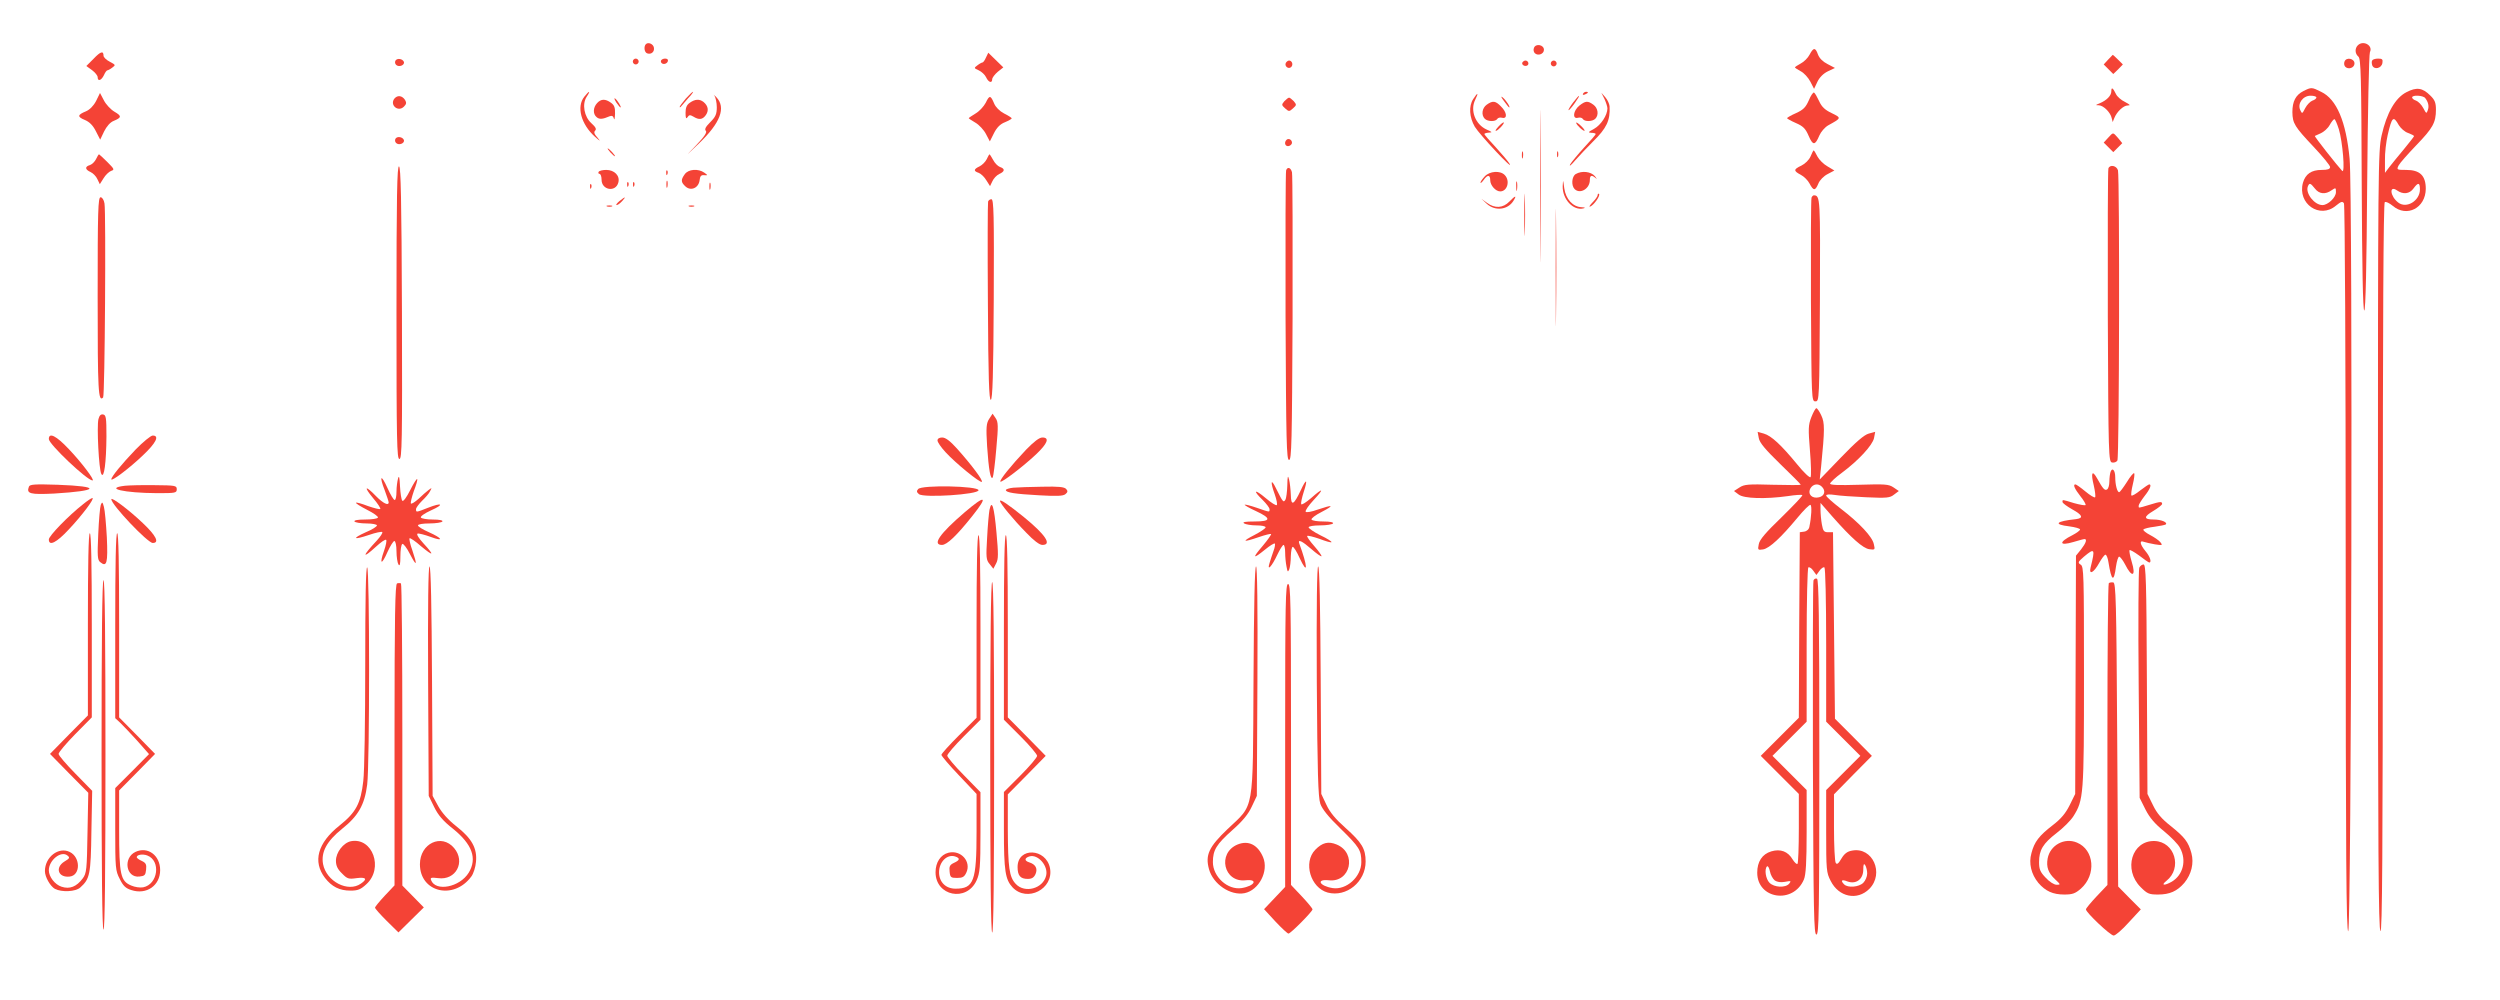 <?xml version="1.0" standalone="no"?>
<!DOCTYPE svg PUBLIC "-//W3C//DTD SVG 20010904//EN"
 "http://www.w3.org/TR/2001/REC-SVG-20010904/DTD/svg10.dtd">
<svg version="1.0" xmlns="http://www.w3.org/2000/svg"
 width="1280pt" height="512pt" viewBox="0 0 1280 512"
 preserveAspectRatio="xMidYMid meet">
<g transform="translate(0,512) scale(0.1,-0.1)"
fill="#f44336" stroke="none">
<path d="M3307 4894 c-12 -12 -8 -42 6 -47 21 -8 39 8 35 29 -3 19 -29 30 -41
18z"/>
<path d="M12072 4888 c-16 -16 -15 -43 3 -58 13 -11 15 -100 17 -656 2 -421 6
-644 13 -644 7 0 12 227 15 652 3 359 9 661 14 671 17 34 -34 63 -62 35z"/>
<path d="M7854 4875 c-4 -9 -2 -21 4 -27 16 -16 47 -5 47 17 0 26 -42 34 -51
10z"/>
<path d="M9265 4840 c-8 -16 -29 -37 -45 -45 -17 -9 -30 -18 -30 -20 0 -2 13
-11 30 -20 16 -8 38 -32 49 -53 l19 -37 17 36 c11 23 31 43 54 54 l36 17 -38
20 c-24 12 -42 30 -49 49 -13 37 -23 37 -43 -1z"/>
<path d="M479 4819 l-37 -37 29 -21 c16 -12 29 -28 29 -36 0 -24 19 -17 32 10
6 14 14 25 18 25 3 0 15 6 25 14 18 13 17 14 -13 30 -18 9 -32 23 -32 31 0 26
-15 22 -51 -16z"/>
<path d="M5048 4825 c-6 -14 -14 -25 -18 -25 -3 0 -15 -6 -25 -14 -19 -14 -19
-15 6 -26 15 -7 32 -23 38 -36 12 -26 31 -32 31 -10 0 8 13 25 28 38 l29 23
-39 38 -38 37 -12 -25z"/>
<path d="M10793 4814 l-22 -24 24 -24 25 -25 25 24 24 25 -25 25 c-14 14 -26
25 -27 24 -1 -1 -12 -12 -24 -25z"/>
<path d="M2025 4810 c-4 -7 -3 -16 3 -22 14 -14 45 -2 40 15 -6 16 -34 21 -43
7z"/>
<path d="M3240 4805 c0 -8 7 -15 15 -15 8 0 15 7 15 15 0 8 -7 15 -15 15 -8 0
-15 -7 -15 -15z"/>
<path d="M3385 4811 c-3 -5 -1 -12 5 -16 12 -7 30 2 30 16 0 12 -27 12 -35 0z"/>
<path d="M12004 4805 c-4 -9 -2 -21 4 -27 16 -16 47 -5 47 17 0 26 -42 34 -51
10z"/>
<path d="M12146 4811 c-4 -5 -3 -17 0 -26 10 -24 48 -15 52 13 3 18 -1 22 -22
22 -14 0 -27 -4 -30 -9z"/>
<path d="M6584 4799 c-10 -17 13 -36 27 -22 12 12 4 33 -11 33 -5 0 -12 -5
-16 -11z"/>
<path d="M7795 4801 c-7 -12 12 -24 25 -16 11 7 4 25 -10 25 -5 0 -11 -4 -15
-9z"/>
<path d="M7940 4795 c0 -8 7 -15 15 -15 8 0 15 7 15 15 0 8 -7 15 -15 15 -8 0
-15 -7 -15 -15z"/>
<path d="M7885 4165 c0 -346 1 -487 2 -312 2 175 2 459 0 630 -1 172 -2 29 -2
-318z"/>
<path d="M10810 4653 c0 -23 -24 -47 -60 -62 -22 -9 -23 -10 -4 -10 24 -1 60
-37 66 -66 l5 -20 8 20 c13 33 47 65 69 65 16 0 12 4 -14 18 -19 9 -40 27 -46
40 -16 33 -24 38 -24 15z"/>
<path d="M11794 4654 c-40 -20 -57 -53 -57 -108 1 -58 11 -74 109 -178 46 -49
84 -95 84 -103 0 -11 -12 -15 -43 -15 -53 0 -83 -21 -96 -66 -29 -107 86 -187
169 -117 26 21 33 24 41 12 5 -8 9 -796 9 -1872 0 -1483 3 -1858 13 -1855 16
6 24 3782 7 3955 -18 190 -66 305 -146 343 -48 24 -50 24 -90 4z m66 -33 c0
-5 -9 -13 -20 -16 -11 -4 -28 -21 -37 -38 -16 -31 -16 -31 -26 -10 -15 33 14
73 53 73 17 0 30 -4 30 -9z m115 -163 c19 -62 33 -228 17 -213 -22 23 -144
177 -140 179 1 1 16 7 31 14 15 7 36 25 45 42 9 16 20 30 24 30 4 0 14 -24 23
-52z m-123 -303 c22 -29 54 -32 86 -9 21 14 22 14 22 -10 0 -27 -41 -66 -69
-66 -41 0 -88 60 -75 95 8 20 13 19 36 -10z"/>
<path d="M12321 4648 c-57 -29 -101 -106 -127 -221 -18 -79 -19 -160 -19
-2076 0 -1587 3 -1995 13 -1998 9 -4 12 373 12 1861 0 1257 3 1867 10 1871 6
4 24 -5 41 -19 72 -61 168 -11 169 87 0 68 -30 97 -100 97 -49 0 -50 1 -39 23
6 12 47 58 90 103 85 88 101 116 101 183 0 35 -6 50 -29 72 -40 40 -70 44
-122 17z m96 -30 c16 -21 21 -42 13 -63 -6 -18 -8 -17 -23 12 -9 17 -26 34
-37 38 -11 3 -20 11 -20 16 0 14 56 11 67 -3z m-135 -139 c10 -16 31 -35 48
-40 16 -6 30 -13 30 -16 0 -2 -24 -33 -52 -67 -29 -35 -63 -76 -75 -92 l-22
-29 0 65 c-1 36 6 94 14 129 22 94 29 100 57 50z m108 -329 c0 -58 -69 -100
-111 -67 -42 32 -48 91 -6 62 31 -22 64 -18 84 10 24 33 33 31 33 -5z"/>
<path d="M2991 4624 c-40 -51 -16 -140 55 -204 26 -23 31 -26 15 -7 -18 20
-22 30 -14 38 8 8 3 18 -19 38 -37 33 -49 98 -24 136 22 33 13 32 -13 -1z"/>
<path d="M3511 4615 c-17 -20 -31 -39 -31 -42 0 -4 3 -3 8 3 4 5 20 24 36 42
17 17 27 32 24 32 -3 0 -20 -16 -37 -35z"/>
<path d="M3658 4630 c6 -9 12 -36 12 -59 0 -35 -6 -49 -33 -76 -24 -24 -31
-37 -23 -45 7 -7 -7 -29 -49 -73 -59 -61 -58 -61 13 8 111 106 140 184 90 237
-13 13 -17 17 -10 8z"/>
<path d="M8105 4640 c-3 -6 1 -7 9 -4 18 7 21 14 7 14 -6 0 -13 -4 -16 -10z"/>
<path d="M9261 4606 c-16 -36 -28 -48 -65 -65 -25 -11 -46 -23 -46 -26 0 -3
20 -14 45 -25 37 -16 49 -28 65 -65 22 -51 33 -51 55 1 8 19 28 42 45 52 69
38 69 38 18 63 -34 16 -51 32 -64 61 -10 21 -21 41 -26 44 -4 3 -17 -15 -27
-40z"/>
<path d="M492 4603 c-13 -25 -33 -45 -52 -53 -44 -18 -45 -28 -6 -44 24 -10
42 -28 57 -58 l22 -43 20 42 c13 26 31 47 49 54 41 17 42 25 4 47 -19 11 -44
38 -54 58 l-20 38 -20 -41z"/>
<path d="M7543 4613 c-24 -36 -20 -94 8 -142 25 -41 198 -226 179 -191 -6 11
-38 49 -70 84 -33 35 -60 66 -60 70 0 3 10 6 23 7 19 1 18 3 -10 15 -59 26
-87 98 -60 153 19 38 13 40 -10 4z"/>
<path d="M8215 4613 c8 -18 15 -39 15 -48 0 -35 -34 -86 -69 -105 -30 -16 -32
-19 -13 -20 12 0 22 -3 22 -6 0 -4 -27 -35 -60 -70 -32 -35 -64 -74 -71 -86
-6 -13 6 -3 27 22 22 25 62 67 90 95 70 69 89 108 85 181 -1 12 -10 32 -21 45
l-21 24 16 -32z"/>
<path d="M2020 4616 c-27 -33 18 -72 48 -42 13 13 14 20 6 34 -15 23 -38 26
-54 8z"/>
<path d="M5047 4594 c-10 -19 -33 -44 -52 -55 -19 -12 -35 -22 -35 -24 0 -2
15 -12 34 -23 19 -11 44 -38 54 -58 l20 -38 21 42 c14 28 32 47 56 56 19 8 35
17 35 20 0 3 -17 14 -39 25 -23 12 -43 32 -51 51 -18 43 -24 44 -43 4z"/>
<path d="M7700 4603 c13 -18 25 -33 27 -33 8 0 -17 38 -33 51 -11 9 -9 2 6
-18z"/>
<path d="M8054 4595 c-15 -20 -25 -37 -23 -39 2 -2 16 14 31 35 35 49 28 51
-8 4z"/>
<path d="M3155 4596 c10 -14 19 -26 22 -26 7 0 -17 39 -28 46 -6 3 -3 -5 6
-20z"/>
<path d="M6576 4602 c-15 -18 -15 -20 4 -37 19 -17 21 -17 40 0 19 17 19 19 4
37 -10 10 -20 18 -24 18 -4 0 -14 -8 -24 -18z"/>
<path d="M3057 4592 c-21 -23 -22 -56 -2 -72 14 -12 30 -11 67 5 11 4 18 1 21
-12 3 -10 5 1 6 24 1 33 -4 45 -21 57 -29 21 -51 20 -71 -2z"/>
<path d="M3532 4594 c-16 -11 -22 -25 -22 -52 0 -27 3 -33 10 -22 8 12 13 13
30 3 29 -18 47 -16 64 8 16 23 12 47 -12 67 -21 16 -43 15 -70 -4z"/>
<path d="M7612 4584 c-24 -17 -29 -53 -10 -72 15 -15 55 -16 64 -1 3 6 15 9
25 6 28 -7 25 28 -6 58 -28 29 -42 31 -73 9z"/>
<path d="M8086 4579 c-31 -25 -37 -70 -7 -62 10 3 22 0 25 -6 9 -15 49 -14 64
1 19 19 14 55 -10 72 -29 21 -40 20 -72 -5z"/>
<path d="M7673 4473 c-12 -13 -19 -23 -14 -23 10 0 46 39 40 43 -2 2 -14 -7
-26 -20z"/>
<path d="M8070 4491 c0 -10 39 -46 43 -40 2 2 -7 14 -20 26 -13 12 -23 19 -23
14z"/>
<path d="M10793 4414 l-22 -24 24 -24 25 -25 23 23 23 23 -22 27 c-27 30 -23
30 -51 0z"/>
<path d="M2025 4410 c-4 -7 -3 -16 3 -22 14 -14 45 -2 40 15 -6 16 -34 21 -43
7z"/>
<path d="M6587 4404 c-14 -14 -7 -35 11 -32 9 2 17 10 17 17 0 16 -18 25 -28
15z"/>
<path d="M3125 4340 c10 -11 20 -20 23 -20 3 0 -3 9 -13 20 -10 11 -20 20 -23
20 -3 0 3 -9 13 -20z"/>
<path d="M7792 4325 c0 -16 2 -22 5 -12 2 9 2 23 0 30 -3 6 -5 -1 -5 -18z"/>
<path d="M7972 4330 c0 -14 2 -19 5 -12 2 6 2 18 0 25 -3 6 -5 1 -5 -13z"/>
<path d="M9270 4319 c-8 -18 -27 -37 -47 -47 -41 -19 -41 -27 -3 -47 16 -8 37
-29 45 -45 20 -38 29 -38 45 0 7 18 28 39 48 49 l34 18 -35 21 c-20 11 -43 34
-52 51 -8 17 -17 31 -19 31 -2 0 -9 -14 -16 -31z"/>
<path d="M492 4306 c-6 -13 -20 -27 -31 -31 -28 -8 -26 -23 3 -36 13 -6 29
-23 35 -37 l12 -25 19 30 c10 17 28 34 39 38 18 6 17 9 -20 46 -21 21 -41 39
-42 39 -2 0 -9 -11 -15 -24z"/>
<path d="M5052 4305 c-7 -14 -23 -30 -37 -37 -30 -14 -32 -24 -4 -33 11 -4 29
-21 39 -38 l19 -30 12 25 c6 14 22 31 35 37 29 13 31 27 4 36 -11 4 -27 20
-35 36 -9 16 -17 29 -19 29 -1 0 -8 -11 -14 -25z"/>
<path d="M2030 3521 c0 -662 2 -751 15 -751 13 0 15 87 13 747 -2 586 -6 747
-15 751 -10 3 -13 -151 -13 -747z"/>
<path d="M10795 4258 c-3 -7 -4 -348 -3 -758 3 -720 4 -745 22 -748 10 -2 22
2 27 10 10 15 12 1450 3 1486 -7 24 -41 31 -49 10z"/>
<path d="M6585 4248 c-3 -7 -4 -344 -3 -748 3 -646 5 -735 18 -735 13 0 15 88
18 725 1 399 0 735 -3 748 -6 24 -23 30 -30 10z"/>
<path d="M3065 4240 c-3 -5 -1 -10 4 -10 6 0 11 -13 11 -30 0 -54 73 -66 86
-14 9 34 -20 64 -62 64 -18 0 -36 -4 -39 -10z"/>
<path d="M3411 4234 c0 -11 3 -14 6 -6 3 7 2 16 -1 19 -3 4 -6 -2 -5 -13z"/>
<path d="M3506 4228 c-21 -29 -20 -41 4 -63 28 -25 67 -7 72 32 2 21 8 28 23
26 20 -1 20 -1 1 13 -31 22 -82 18 -100 -8z"/>
<path d="M7602 4217 c-12 -13 -22 -27 -22 -32 0 -5 7 1 16 13 20 29 34 28 34
-1 0 -26 28 -57 51 -57 37 0 52 55 23 84 -23 24 -77 20 -102 -7z"/>
<path d="M8068 4229 c-21 -12 -24 -59 -6 -77 28 -28 78 2 78 46 0 25 9 28 30
10 8 -7 6 -3 -4 10 -21 24 -67 29 -98 11z"/>
<path d="M7965 3750 c0 -267 1 -376 2 -242 2 133 2 351 0 485 -1 133 -2 24 -2
-243z"/>
<path d="M3412 4175 c0 -16 2 -22 5 -12 2 9 2 23 0 30 -3 6 -5 -1 -5 -18z"/>
<path d="M7763 4165 c0 -22 2 -30 4 -17 2 12 2 30 0 40 -3 9 -5 -1 -4 -23z"/>
<path d="M8001 4167 c-2 -67 54 -127 106 -114 12 3 9 5 -9 6 -45 2 -81 41 -89
97 -6 47 -6 47 -8 11z"/>
<path d="M3211 4174 c0 -11 3 -14 6 -6 3 7 2 16 -1 19 -3 4 -6 -2 -5 -13z"/>
<path d="M3241 4174 c0 -11 3 -14 6 -6 3 7 2 16 -1 19 -3 4 -6 -2 -5 -13z"/>
<path d="M3632 4165 c0 -16 2 -22 5 -12 2 9 2 23 0 30 -3 6 -5 -1 -5 -18z"/>
<path d="M7804 4020 c0 -96 2 -136 3 -87 2 48 2 126 0 175 -1 48 -3 8 -3 -88z"/>
<path d="M3021 4164 c0 -11 3 -14 6 -6 3 7 2 16 -1 19 -3 4 -6 -2 -5 -13z"/>
<path d="M8180 4121 c0 -6 -12 -23 -26 -37 -14 -15 -20 -24 -13 -22 18 6 54
56 46 65 -4 3 -7 1 -7 -6z"/>
<path d="M7728 4088 c-33 -34 -74 -36 -114 -7 l-29 21 28 -26 c42 -38 107 -31
136 16 18 29 10 28 -21 -4z"/>
<path d="M9275 4108 c-3 -7 -4 -245 -3 -528 3 -507 3 -515 23 -515 20 0 20 8
23 519 2 524 2 535 -31 536 -4 0 -10 -6 -12 -12z"/>
<path d="M500 3601 c0 -489 3 -541 28 -516 9 8 15 948 7 993 -3 19 -12 32 -20
32 -13 0 -15 -70 -15 -509z"/>
<path d="M3171 4090 c-13 -11 -19 -20 -14 -20 6 0 18 9 28 20 23 25 17 25 -14
0z"/>
<path d="M5059 4088 c-2 -7 -3 -239 -1 -516 2 -387 6 -502 15 -499 9 3 13 127
15 515 2 434 0 512 -12 512 -8 0 -15 -6 -17 -12z"/>
<path d="M3108 4063 c6 -2 18 -2 25 0 6 3 1 5 -13 5 -14 0 -19 -2 -12 -5z"/>
<path d="M3528 4063 c6 -2 18 -2 25 0 6 3 1 5 -13 5 -14 0 -19 -2 -12 -5z"/>
<path d="M9274 2984 c-16 -41 -16 -60 -7 -172 6 -70 7 -131 3 -135 -4 -5 -35
24 -68 65 -83 101 -133 147 -171 158 l-32 9 6 -32 c4 -24 34 -59 110 -133 58
-56 105 -103 105 -106 0 -2 -65 -2 -143 0 -126 4 -147 2 -171 -14 l-28 -18 24
-18 c27 -21 138 -24 252 -8 38 6 71 8 74 5 3 -3 -45 -53 -106 -113 -81 -78
-113 -115 -117 -138 -6 -30 -5 -31 22 -27 33 6 92 61 175 161 33 40 63 70 68
67 7 -5 5 -60 -6 -112 -2 -13 -13 -23 -27 -25 l-22 -3 -3 -475 -2 -475 -97
-97 -98 -98 98 -98 97 -97 0 -176 c0 -97 -3 -179 -7 -182 -3 -4 -15 7 -25 23
-24 41 -62 55 -109 41 -47 -14 -72 -53 -72 -109 0 -136 185 -163 239 -35 10
24 14 87 14 245 l0 213 -87 87 -88 88 88 88 87 87 0 392 c0 231 4 394 9 398 5
3 17 -5 25 -17 l16 -22 16 22 c8 12 20 20 25 17 5 -4 9 -167 9 -398 l0 -392
87 -87 88 -88 -88 -88 -87 -87 0 -211 c0 -198 1 -212 23 -254 41 -83 136 -103
198 -41 78 79 17 216 -88 196 -25 -4 -40 -16 -55 -41 -15 -26 -23 -32 -29 -22
-5 7 -9 89 -9 182 l0 169 97 99 97 98 -94 95 -95 95 -5 478 -5 477 -25 0 c-21
0 -26 6 -32 40 -4 22 -7 56 -7 75 l0 35 61 -70 c97 -110 157 -163 189 -167 29
-4 30 -3 23 26 -7 37 -73 108 -171 183 -40 31 -73 60 -73 66 0 6 17 7 43 3 23
-4 96 -9 162 -12 107 -5 122 -3 143 14 l24 18 -28 19 c-24 16 -44 17 -176 13
-104 -3 -148 -2 -148 6 1 6 27 31 60 55 86 64 157 141 165 178 l6 32 -33 -9
c-23 -6 -66 -43 -142 -122 l-109 -113 7 65 c19 192 19 225 1 263 -9 20 -21 37
-25 37 -5 0 -16 -21 -26 -46z m54 -356 c21 -21 14 -47 -14 -54 -36 -9 -60 15
-45 45 13 23 40 28 59 9z m232 -1980 c0 -16 -9 -37 -20 -48 -22 -22 -79 -27
-98 -8 -20 20 -13 27 17 15 44 -16 81 11 81 61 0 27 3 33 10 22 5 -8 10 -27
10 -42z m-473 -36 c12 -8 30 -11 52 -7 31 6 33 5 22 -9 -19 -23 -77 -20 -101
4 -20 20 -27 70 -13 84 5 4 11 -7 15 -25 3 -18 15 -39 25 -47z"/>
<path d="M504 2974 c-9 -36 2 -259 15 -281 14 -26 25 59 26 192 0 96 -2 110
-17 113 -12 2 -19 -5 -24 -24z"/>
<path d="M5065 2976 c-15 -23 -17 -42 -11 -141 8 -119 18 -176 29 -159 3 6 12
72 18 146 11 119 10 138 -4 158 l-15 22 -17 -26z"/>
<path d="M250 2872 c0 -26 196 -212 224 -212 13 0 -56 92 -122 161 -64 68
-102 87 -102 51z"/>
<path d="M694 2818 c-71 -74 -124 -139 -124 -152 0 -13 92 56 161 122 68 64
87 102 51 102 -10 0 -50 -33 -88 -72z"/>
<path d="M4800 2865 c0 -9 18 -35 41 -60 53 -58 178 -159 186 -152 7 7 -51 85
-127 170 -36 40 -59 57 -76 57 -15 0 -24 -6 -24 -15z"/>
<path d="M5254 2818 c-77 -81 -138 -157 -132 -164 7 -6 116 77 183 140 59 56
70 86 32 86 -16 0 -43 -21 -83 -62z"/>
<path d="M10806 2704 c-3 -9 -6 -31 -6 -49 0 -19 -5 -37 -12 -41 -12 -7 -21 3
-51 57 -25 45 -33 29 -17 -36 7 -30 10 -58 7 -61 -3 -4 -26 10 -50 30 -24 20
-47 36 -51 36 -14 0 -4 -23 26 -61 17 -21 29 -42 26 -45 -3 -3 -30 2 -59 10
-62 19 -59 19 -59 6 0 -6 22 -22 50 -38 53 -29 59 -45 19 -50 -104 -11 -118
-27 -34 -37 30 -4 55 -11 55 -16 0 -5 -18 -18 -39 -29 -72 -36 -69 -57 5 -35
27 8 52 15 57 15 14 0 7 -21 -18 -53 l-26 -32 -2 -610 -2 -610 -28 -57 c-21
-42 -44 -70 -87 -103 -70 -54 -94 -85 -109 -143 -15 -52 -1 -108 35 -152 37
-43 75 -60 133 -60 42 0 56 5 85 30 80 71 69 199 -20 236 -64 27 -137 -13
-150 -81 -8 -44 3 -74 38 -107 29 -27 29 -28 8 -28 -13 0 -37 15 -56 36 -28
29 -34 43 -34 80 0 62 20 95 90 149 34 26 72 64 86 86 52 83 54 107 54 716 0
525 -1 563 -17 572 -16 10 -14 14 17 41 55 46 58 41 34 -55 -10 -41 16 -28 44
23 13 23 27 42 32 42 5 0 12 -17 15 -37 16 -100 28 -107 39 -23 4 27 11 50 16
50 5 0 19 -18 30 -39 36 -72 58 -63 34 14 -8 27 -13 53 -11 58 1 4 23 -8 49
-27 26 -20 49 -36 52 -36 14 0 4 31 -19 58 -28 34 -33 57 -9 48 9 -3 34 -9 57
-13 39 -6 41 -5 28 11 -8 10 -32 26 -53 37 -21 11 -36 23 -34 28 3 4 29 11 57
14 28 4 54 9 58 12 10 11 -24 25 -61 25 -53 0 -54 14 -3 44 25 15 45 31 45 36
0 13 -8 13 -66 -5 -59 -18 -54 -17 -54 -4 0 6 14 28 30 49 28 35 38 60 24 60
-3 0 -24 -14 -46 -31 -21 -17 -41 -29 -45 -26 -3 3 0 29 7 57 7 28 10 54 7 57
-4 3 -21 -18 -38 -46 -18 -28 -35 -51 -39 -51 -10 0 -20 38 -20 77 0 35 -15
52 -24 27z"/>
<path d="M2038 2670 c-4 -14 -8 -44 -8 -67 0 -24 -4 -43 -9 -43 -6 0 -22 28
-37 61 -33 74 -44 64 -14 -12 11 -30 20 -57 20 -61 0 -19 -29 -5 -65 32 -55
57 -65 50 -15 -10 24 -28 40 -53 37 -56 -3 -3 -31 4 -63 15 -31 12 -59 20 -61
17 -3 -3 23 -19 56 -36 34 -17 59 -35 56 -40 -3 -6 -33 -10 -66 -10 -38 0 -58
-4 -54 -10 3 -5 31 -10 61 -10 30 0 54 -5 54 -10 0 -6 -25 -22 -57 -35 -73
-33 -64 -41 16 -14 34 12 65 18 68 15 4 -4 -9 -23 -28 -44 -75 -80 -77 -98 -4
-31 25 23 48 39 52 35 4 -3 -1 -29 -11 -57 -25 -70 -12 -74 18 -5 14 31 30 56
35 56 6 0 11 -22 11 -52 0 -29 5 -60 10 -68 7 -11 10 1 10 42 0 31 4 60 10 63
5 3 23 -20 39 -52 35 -67 39 -60 12 20 -11 30 -17 58 -14 61 3 3 30 -15 59
-41 65 -54 70 -48 12 15 -24 26 -37 47 -30 50 6 2 37 -6 67 -17 70 -26 61 -7
-11 25 -30 13 -54 28 -54 34 0 6 26 10 59 10 33 0 63 5 66 10 4 6 -15 10 -49
10 -30 0 -58 5 -61 10 -4 6 19 22 52 37 70 31 57 42 -16 13 -61 -24 -61 -24
-61 -7 0 7 14 26 31 43 17 16 36 38 41 49 10 19 10 19 -8 6 -10 -8 -34 -28
-51 -45 -18 -16 -35 -27 -39 -24 -3 4 4 32 15 64 12 31 20 59 17 61 -3 3 -19
-23 -36 -57 -18 -36 -35 -59 -40 -54 -5 5 -10 38 -12 74 -2 47 -5 58 -10 40z"/>
<path d="M6591 2635 c-1 -33 -5 -66 -10 -74 -10 -16 -13 -11 -48 59 -26 54
-30 34 -6 -32 9 -26 14 -50 10 -54 -3 -4 -29 12 -57 36 -57 48 -68 41 -15 -10
19 -19 35 -40 35 -47 0 -16 4 -17 -65 7 -32 11 -60 18 -62 16 -3 -2 23 -17 56
-32 82 -38 80 -54 -6 -54 -48 0 -64 -3 -53 -10 8 -5 36 -10 63 -10 26 0 47 -4
47 -10 0 -5 -26 -23 -57 -39 -68 -35 -60 -39 22 -11 32 11 60 18 63 16 2 -3
-17 -30 -43 -61 -55 -64 -51 -70 12 -19 24 20 47 34 50 31 3 -3 0 -21 -7 -39
-6 -18 -16 -46 -20 -61 -14 -45 12 -17 40 43 13 27 27 50 32 50 4 0 8 -17 8
-39 0 -21 3 -53 7 -72 5 -28 7 -30 14 -14 4 11 8 41 8 68 1 26 5 47 10 47 5 0
21 -25 35 -57 44 -94 42 -44 -2 75 -8 23 15 12 62 -29 26 -23 49 -39 52 -37 2
3 -14 26 -37 52 -23 26 -39 49 -36 52 3 3 31 -4 63 -15 31 -12 59 -20 61 -17
3 3 -22 19 -56 35 -34 17 -61 36 -61 41 0 6 27 10 59 10 33 0 63 5 66 10 4 6
-15 10 -49 10 -30 0 -58 4 -61 10 -3 5 20 23 52 39 67 35 60 39 -20 12 -33
-12 -59 -16 -62 -11 -3 6 15 32 41 60 56 60 49 65 -14 9 -26 -22 -48 -36 -50
-30 -2 6 4 34 13 62 22 67 14 72 -15 9 -36 -77 -50 -83 -51 -24 -1 27 -5 63
-9 79 -6 24 -8 19 -9 -30z"/>
<path d="M148 2628 c-14 -36 6 -41 129 -35 233 14 243 37 18 45 -119 4 -143 2
-147 -10z"/>
<path d="M640 2633 c-109 -13 -6 -37 165 -38 93 0 100 1 100 20 0 19 -7 20
-115 21 -63 1 -131 -1 -150 -3z"/>
<path d="M4701 2616 c-9 -10 -8 -16 4 -26 24 -20 305 -2 305 20 0 22 -291 28
-309 6z"/>
<path d="M5188 2623 c-21 -2 -38 -8 -38 -12 0 -13 45 -20 172 -27 89 -5 121
-4 133 6 12 10 13 16 4 26 -9 11 -39 14 -123 12 -61 -1 -128 -3 -148 -5z"/>
<path d="M425 2538 c-75 -59 -175 -162 -175 -180 0 -36 39 -17 102 51 68 72
135 161 121 161 -5 0 -26 -14 -48 -32z"/>
<path d="M570 2564 c0 -28 186 -224 212 -224 36 0 17 38 -51 102 -69 66 -161
135 -161 122z"/>
<path d="M4939 2497 c-127 -109 -168 -167 -116 -167 25 0 75 47 156 149 82
103 68 110 -40 18z"/>
<path d="M5120 2555 c0 -12 67 -94 134 -162 39 -41 68 -63 83 -63 51 0 15 53
-94 142 -79 64 -123 94 -123 83z"/>
<path d="M516 2535 c-4 -11 -10 -79 -13 -150 -5 -112 -4 -132 10 -143 34 -28
40 -5 34 127 -4 69 -10 139 -15 156 -7 26 -9 27 -16 10z"/>
<path d="M5066 2509 c-3 -17 -9 -82 -12 -143 -6 -100 -5 -113 13 -134 l19 -24
14 27 c12 22 12 47 2 157 -12 135 -24 174 -36 117z"/>
<path d="M450 1924 l0 -467 -97 -98 -97 -99 98 -100 98 -99 -4 -205 c-3 -189
-5 -207 -24 -233 -32 -43 -67 -57 -109 -43 -34 11 -65 51 -65 84 0 52 63 102
95 76 14 -11 12 -15 -15 -31 -50 -31 -32 -84 27 -77 56 6 56 99 0 126 -57 28
-127 -26 -127 -98 0 -30 27 -77 51 -91 35 -18 106 -15 130 7 49 44 54 66 57
287 l4 208 -86 88 c-47 48 -86 93 -86 101 0 8 38 53 85 101 l85 86 0 472 c0
307 -3 471 -10 471 -7 0 -10 -162 -10 -466z"/>
<path d="M590 1917 l0 -474 26 -24 c14 -13 53 -55 87 -92 l60 -68 -86 -87 -87
-87 0 -211 c0 -198 1 -212 23 -254 17 -35 30 -48 59 -57 78 -26 148 23 148
102 0 76 -64 123 -127 93 -64 -31 -48 -133 20 -126 28 3 32 7 35 35 3 27 -1
35 -22 45 -14 6 -26 15 -26 19 0 13 30 18 54 9 71 -27 55 -148 -21 -163 -16
-3 -43 1 -61 9 -55 23 -62 55 -62 285 l0 202 92 93 92 94 -92 94 -92 93 0 472
c0 307 -3 471 -10 471 -7 0 -10 -164 -10 -473z"/>
<path d="M5000 1912 l0 -467 -90 -90 c-49 -49 -90 -94 -90 -100 0 -5 40 -53
90 -105 l90 -95 0 -192 c0 -256 -14 -293 -108 -293 -50 0 -84 34 -84 84 0 53
41 94 82 81 27 -9 25 -19 -6 -33 -21 -10 -25 -18 -22 -45 3 -29 6 -32 38 -32
28 0 37 5 47 26 28 57 -27 119 -91 103 -40 -10 -66 -49 -66 -100 0 -122 159
-154 210 -42 17 38 20 67 20 247 l0 205 -85 87 c-47 47 -85 93 -85 100 0 8 38
52 85 99 l85 85 0 472 c0 309 -3 473 -10 473 -7 0 -10 -163 -10 -468z"/>
<path d="M5140 1907 l0 -472 85 -85 c47 -47 85 -92 85 -100 0 -8 -38 -53 -85
-100 l-85 -85 0 -195 c0 -209 7 -253 44 -293 74 -79 212 -9 192 98 -20 103
-166 109 -166 6 0 -44 14 -61 52 -61 21 0 32 7 40 25 12 28 0 50 -33 60 -25 8
-24 22 1 30 44 14 99 -49 86 -99 -16 -66 -109 -91 -155 -42 -34 36 -40 83 -41
280 l0 179 97 98 97 99 -97 99 -97 98 0 467 c0 304 -3 466 -10 466 -7 0 -10
-164 -10 -473z"/>
<path d="M10953 2213 c-4 -10 -6 -279 -3 -598 l5 -580 30 -60 c22 -43 48 -73
95 -111 35 -29 73 -67 82 -86 34 -63 16 -137 -42 -172 -39 -22 -58 -20 -28 4
83 65 43 201 -61 204 -116 3 -161 -146 -71 -236 34 -34 43 -38 89 -38 60 0 98
17 135 60 36 44 50 100 36 152 -16 58 -34 81 -106 139 -46 36 -71 65 -91 107
l-28 57 -3 588 c-2 500 -5 587 -17 587 -8 0 -18 -8 -22 -17z"/>
<path d="M1870 1713 c0 -279 -4 -546 -10 -592 -13 -115 -37 -160 -122 -228
-112 -89 -138 -184 -74 -268 35 -45 74 -65 131 -65 37 0 52 6 81 33 89 81 32
241 -79 220 -39 -8 -77 -57 -77 -100 0 -25 8 -43 31 -65 27 -28 34 -30 75 -24
48 6 57 -4 22 -28 -66 -47 -177 11 -194 100 -11 62 19 117 97 180 83 66 116
123 129 227 13 100 13 1104 0 1112 -7 4 -10 -166 -10 -502z"/>
<path d="M2192 1633 l3 -588 28 -57 c20 -41 45 -71 96 -111 99 -80 125 -152
81 -225 -46 -75 -170 -99 -193 -38 -5 13 1 14 36 10 91 -13 142 83 82 154 -64
76 -175 24 -175 -83 0 -144 173 -185 263 -63 11 14 22 49 24 75 7 69 -21 120
-100 182 -41 32 -74 69 -93 103 l-29 53 -3 588 c-2 383 -6 587 -13 587 -6 0
-9 -201 -7 -587z"/>
<path d="M6418 1638 c-4 -688 6 -631 -133 -763 -95 -91 -115 -132 -95 -205 21
-77 110 -137 182 -123 74 15 125 113 95 184 -27 64 -75 88 -131 65 -105 -44
-71 -196 42 -183 65 7 47 -29 -21 -40 -71 -11 -147 58 -147 133 0 62 18 91
101 165 51 45 80 80 98 119 l26 55 3 588 c2 384 -1 587 -7 587 -7 0 -11 -206
-13 -582z"/>
<path d="M6742 1633 c3 -471 7 -596 18 -628 9 -27 42 -68 101 -125 100 -98
109 -113 109 -174 0 -75 -76 -144 -147 -133 -68 11 -86 47 -20 40 112 -13 146
139 41 183 -43 18 -74 10 -110 -27 -63 -65 -24 -195 64 -219 96 -25 194 55
194 159 0 65 -19 97 -103 172 -51 45 -80 80 -98 119 l-26 55 -3 583 c-2 376
-6 582 -13 582 -6 0 -9 -203 -7 -587z"/>
<path d="M9285 2148 c-3 -7 -4 -418 -3 -913 3 -792 5 -900 18 -900 13 0 15
108 15 909 0 718 -3 910 -12 913 -7 3 -15 -1 -18 -9z"/>
<path d="M520 1255 c0 -590 3 -895 10 -895 7 0 10 305 10 895 0 590 -3 895
-10 895 -7 0 -10 -305 -10 -895z"/>
<path d="M2033 2133 c-10 -4 -13 -168 -13 -775 l0 -771 -50 -53 c-27 -29 -50
-57 -50 -61 0 -5 27 -35 60 -68 l60 -59 65 64 65 64 -55 56 -55 56 0 771 c0
425 -3 774 -7 776 -5 2 -14 2 -20 0z"/>
<path d="M5070 1246 c0 -586 3 -897 10 -901 7 -4 10 297 10 894 0 594 -3 901
-10 901 -7 0 -10 -305 -10 -894z"/>
<path d="M10797 2134 c-4 -4 -7 -353 -7 -776 l0 -769 -55 -58 c-30 -32 -55
-62 -55 -67 0 -16 125 -134 142 -134 9 0 44 30 77 67 l62 67 -58 58 -58 59 -5
777 c-4 691 -7 777 -20 780 -9 1 -19 0 -23 -4z"/>
<path d="M6580 1354 l0 -775 -54 -57 -54 -57 58 -63 c32 -34 62 -62 67 -62 11
0 123 113 123 124 0 5 -25 35 -55 67 l-55 58 0 770 c0 679 -2 771 -15 771 -13
0 -15 -93 -15 -776z"/>
</g>
</svg>
